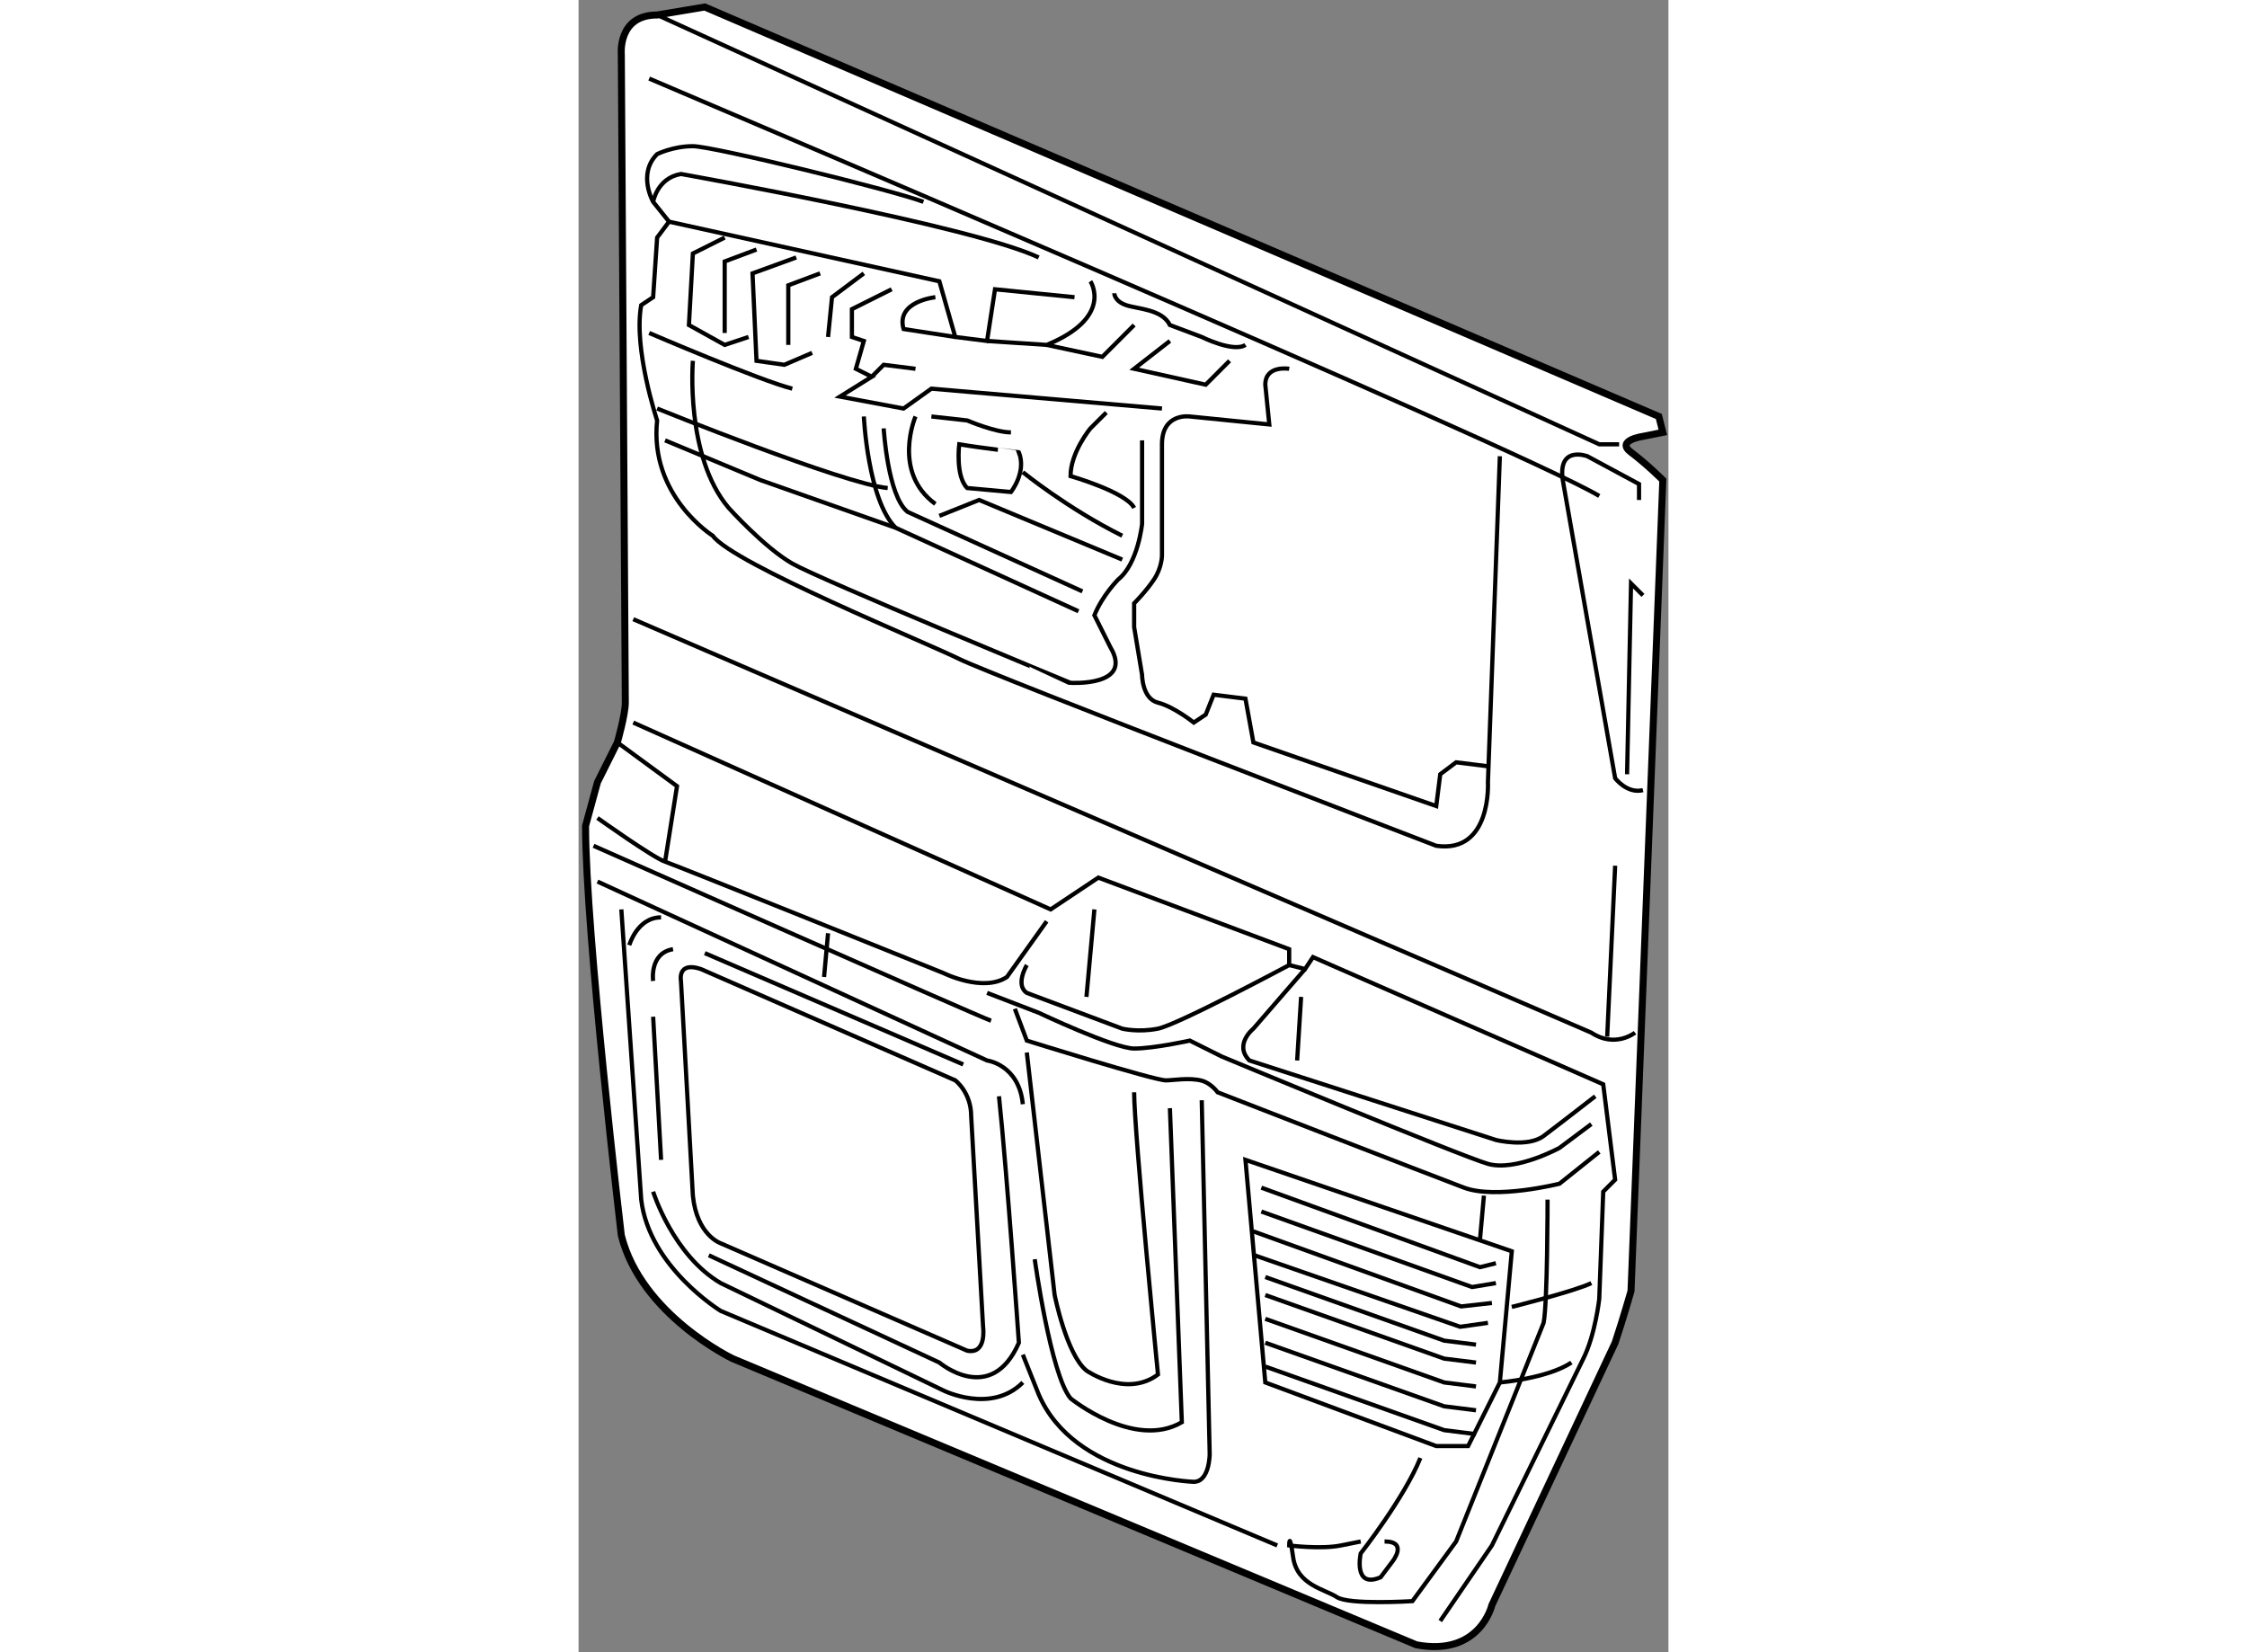 <?xml version="1.0" encoding="utf-8"?>
<!-- Generator: Adobe Illustrator 15.1.0, SVG Export Plug-In . SVG Version: 6.00 Build 0)  -->
<!DOCTYPE svg PUBLIC "-//W3C//DTD SVG 1.1//EN" "http://www.w3.org/Graphics/SVG/1.1/DTD/svg11.dtd">
<svg version="1.1" xmlns="http://www.w3.org/2000/svg" xmlns:xlink="http://www.w3.org/1999/xlink" x="0px" y="0px" width="244.8px"
	 height="180px" viewBox="82.434 52.142 77.85 118.017" enable-background="new 0 0 244.8 180" xml:space="preserve">
	
<rect x="82.434" y="52.142" width="77.85" height="118.017" fill="#808080" stroke="none"/>
	
<g><path fill="#FFFFFF" stroke="#000000" stroke-width="0.5" d="M88.046,53.212l3.405-0.57l68.147,29.249l0.286,1.136l-1.421,0.285
				c0,0-1.987,0.284-0.852,1.136c1.135,0.852,2.272,1.987,2.272,1.987l-2.272,57.925c0,0-0.567,1.987-1.136,3.694l-8.802,18.739
				c0,0-0.852,3.691-5.396,2.838L93.44,149.188c0,0-6.532-3.123-7.952-8.804c0,0-2.554-21.58-2.554-29.248l0.851-3.121l1.421-2.841
				c0,0,0.568-1.988,0.568-2.841c0-0.85-0.286-46.283-0.286-46.283S85.204,53.212,88.046,53.212z"></path><polyline fill="none" stroke="#000000" stroke-width="0.3" points="88.046,53.212 155.342,83.878 156.761,83.878 		"></polyline><path fill="none" stroke="#000000" stroke-width="0.3" d="M87.477,57.754c0,0,62.185,26.407,67.865,29.816"></path><path fill="none" stroke="#000000" stroke-width="0.3" d="M158.183,87.854v-1.136l-3.693-1.989c0,0-2.273-0.852-1.704,1.989
				l3.691,21.011c0,0,0.853,1.136,1.987,0.852"></path><polyline fill="none" stroke="#000000" stroke-width="0.3" points="158.464,94.67 157.612,93.816 157.329,107.447 		"></polyline><path fill="none" stroke="#000000" stroke-width="0.3" d="M148.242,84.73l-0.852,23.286c0,0,0.284,5.112-3.692,4.541
				c0,0-31.8-12.21-34.075-13.345c-2.27-1.135-16.183-6.815-17.603-8.802c0,0-4.543-2.84-3.975-8.235c0,0-1.705-5.112-1.137-8.235
				l0.853-0.568l0.285-4.26l0.851-1.135l-1.136-1.419c0,0-1.137-1.988,0.285-3.407c0,0,1.134-0.567,2.554-0.567
				c1.42,0,14.199,3.123,16.469,3.975"></path><path fill="none" stroke="#000000" stroke-width="0.3" d="M87.761,66.558c0,0,0.285-1.703,1.987-1.988
				c0,0,20.73,3.692,25.554,5.962"></path><polyline fill="none" stroke="#000000" stroke-width="0.3" points="88.897,67.977 108.205,72.235 109.341,76.212 111.613,76.497 
				112.181,72.805 117.861,73.372 		"></polyline><path fill="none" stroke="#000000" stroke-width="0.3" d="M118.995,72.235c0,0,1.705,2.557-3.123,4.544l-4.26-0.282"></path><path fill="none" stroke="#000000" stroke-width="0.3" d="M107.921,73.372c0,0-2.84,0.286-2.271,2.271l3.692,0.569"></path><path fill="none" stroke="#000000" stroke-width="0.3" d="M120.7,73.089c0,0,0,0.565,0.851,0.851
				c0.85,0.284,2.554,0.283,3.123,1.419l2.273,0.853c0,0,2.271,1.134,3.123,0.567"></path><path fill="none" stroke="#000000" stroke-width="0.3" d="M133.194,78.484c0,0-1.707-0.285-1.707,1.136l0.286,2.84l-5.678-0.569
				c0,0-1.988-0.284-1.988,1.987v7.95c0,0,0,0.854-0.57,1.705c-0.567,0.852-1.418,1.705-1.418,1.705v1.702l0.567,3.407
				c0,0,0,1.702,1.135,1.986c1.136,0.285,2.557,1.421,2.557,1.421l0.854-0.568l0.566-1.421l2.272,0.284l0.567,3.125l13.061,4.543
				l0.286-2.271l1.134-0.852l2.272,0.283"></path><polyline fill="none" stroke="#000000" stroke-width="0.3" points="95.144,69.965 92.872,70.817 92.872,75.926 		"></polyline><polyline fill="none" stroke="#000000" stroke-width="0.3" points="94.576,76.212 92.872,76.779 90.317,75.359 90.6,70.25 
				92.872,69.112 		"></polyline><polyline fill="none" stroke="#000000" stroke-width="0.3" points="97.983,70.532 94.86,71.669 95.144,77.915 97.132,78.199 
				99.118,77.347 		"></polyline><polyline fill="none" stroke="#000000" stroke-width="0.3" points="99.687,71.669 97.415,72.521 97.415,76.779 		"></polyline><polyline fill="none" stroke="#000000" stroke-width="0.3" points="102.811,71.669 100.539,73.372 100.255,76.212 		"></polyline><polyline fill="none" stroke="#000000" stroke-width="0.3" points="104.798,72.805 101.959,74.225 101.959,76.212 102.811,76.497 
				102.242,78.484 103.378,79.053 101.106,80.471 105.649,81.323 107.637,79.904 124.107,81.323 		"></polyline><path fill="none" stroke="#000000" stroke-width="0.3" d="M87.477,75.926c0,0,7.952,3.411,10.223,3.978"></path><path fill="none" stroke="#000000" stroke-width="0.3" d="M88.046,81.323c0,0,13.347,5.396,16.469,5.679"></path><polyline fill="none" stroke="#000000" stroke-width="0.3" points="88.613,83.596 95.428,86.435 105.081,89.841 118.143,95.804 		
				"></polyline><path fill="none" stroke="#000000" stroke-width="0.3" d="M102.811,81.891c0,0,0.283,5.961,2.27,7.95"></path><path fill="none" stroke="#000000" stroke-width="0.3" d="M104.229,82.742c0,0,0.286,4.828,1.706,5.963l12.491,5.679"></path><polyline fill="none" stroke="#000000" stroke-width="0.3" points="108.205,88.99 111.044,87.854 121.269,92.113 		"></polyline><path fill="none" stroke="#000000" stroke-width="0.3" d="M106.501,81.891c0,0-1.702,3.974,1.42,6.247"></path><path fill="none" stroke="#000000" stroke-width="0.3" d="M109.624,83.878c0,0-0.282,2.271,0.569,3.123l3.125,0.285
				c0,0,1.135-1.419,0.567-2.839C113.886,84.447,111.33,84.162,109.624,83.878z"></path><path fill="none" stroke="#000000" stroke-width="0.3" d="M114.168,85.867c0,0,3.125,2.556,7.101,4.543"></path><path fill="none" stroke="#000000" stroke-width="0.3" d="M120.132,81.608l-1.137,1.134c0,0-1.419,1.705-1.419,3.407
				c0,0,3.975,1.138,4.543,2.273"></path><path fill="none" stroke="#000000" stroke-width="0.3" d="M107.637,81.891l2.556,0.284c0,0,1.988,0.852,3.125,0.852"></path><path fill="none" stroke="#000000" stroke-width="0.3" d="M122.687,83.596v5.961c0,0-0.285,2.839-1.706,3.976
				c0,0-1.134,1.137-1.701,2.557l1.136,2.271c1.703,2.839-2.84,2.555-2.84,2.555S99.687,93.533,97.7,92.396
				c-1.988-1.135-4.544-3.974-4.544-3.974C90.032,84.731,90.6,77.915,90.6,77.915"></path><polyline fill="none" stroke="#000000" stroke-width="0.3" points="103.378,79.053 104.229,78.199 106.501,78.484 		"></polyline><polyline fill="none" stroke="#000000" stroke-width="0.3" points="122.119,75.359 119.847,77.632 115.873,76.779 		"></polyline><polyline fill="none" stroke="#000000" stroke-width="0.3" points="124.674,76.497 122.119,78.484 127.231,79.62 128.934,77.915 
						"></polyline><line fill="none" stroke="#000000" stroke-width="0.3" x1="156.477" y1="113.979" x2="155.909" y2="126.186"></line><path fill="none" stroke="#000000" stroke-width="0.3" d="M157.896,125.905c0,0-1.419,1.133-3.12,0L86.341,96.371"></path><path fill="none" stroke="#000000" stroke-width="0.3" d="M86.341,103.755l29.814,13.345l3.406-2.27l13.633,5.112v1.134
				l1.134,0.284l0.567-0.852l20.731,9.087l0.85,6.814l-0.85,0.853l-0.285,7.664c0,0-0.285,2.558-1.136,4.262l-6.531,13.345
				l-3.69,5.396"></path><path fill="none" stroke="#000000" stroke-width="0.3" d="M83.785,110.571c0,0,3.976,2.836,4.828,3.12
				c0.853,0.288,19.877,7.953,19.877,7.953s2.84,1.42,4.543,0.284l2.839-3.978"></path><path fill="none" stroke="#000000" stroke-width="0.3" d="M114.453,121.076c0,0-0.854,1.42,0,1.988l6.815,2.554
				c0,0,1.133,0.284,2.553,0c1.42-0.282,9.373-4.542,9.373-4.542"></path><path fill="none" stroke="#000000" stroke-width="0.3" d="M134.328,121.36l-3.69,4.258c0,0-1.42,1.139-0.284,2.274l17.605,5.677
				c0,0,2.271,0.566,3.408-0.284c1.134-0.851,3.689-2.838,3.689-2.838"></path><line fill="none" stroke="#000000" stroke-width="0.3" x1="134.046" y1="123.349" x2="133.762" y2="127.893"></line><line fill="none" stroke="#000000" stroke-width="0.3" x1="119.28" y1="117.1" x2="118.712" y2="123.349"></line><polyline fill="none" stroke="#000000" stroke-width="0.3" points="85.206,105.175 89.466,108.298 88.613,113.691 		"></polyline><path fill="none" stroke="#000000" stroke-width="0.3" d="M155.342,134.423l-2.841,2.271c0,0-4.542,1.137-6.816,0.283
				c-2.269-0.852-17.602-6.813-17.602-6.813s-0.465-0.649-1.136-0.83c-0.882-0.237-2.071-0.021-2.558-0.021
				c-0.853,0-9.937-2.842-9.937-2.842l-0.854-2.271"></path><path fill="none" stroke="#000000" stroke-width="0.3" d="M83.502,112.557c0,0,27.542,12.211,28.396,12.495"></path><line fill="none" stroke="#000000" stroke-width="0.3" x1="100.255" y1="118.805" x2="99.97" y2="121.929"></line><path fill="none" stroke="#000000" stroke-width="0.3" d="M83.785,115.112l27.828,12.78c0,0,2.273,0.284,2.555,3.123"></path><path fill="none" stroke="#000000" stroke-width="0.3" d="M114.453,127.322l1.987,17.323c0,0,0.853,4.259,2.272,5.396
				c0,0,2.838,1.985,5.109,0.282c0,0-1.702-17.321-1.702-20.159"></path><path fill="none" stroke="#000000" stroke-width="0.3" d="M115.019,142.089c0,0,1.137,8.234,2.557,9.938
				c0,0,4.543,3.693,7.95,1.704l-0.852-22.431"></path><path fill="none" stroke="#000000" stroke-width="0.3" d="M126.947,130.731l0.568,25.273c0,0-0.002,1.984-1.138,1.984
				c0,0-8.517-0.284-11.076-6.246l-1.134-2.839"></path><line fill="none" stroke="#000000" stroke-width="0.3" x1="147.104" y1="137.544" x2="146.823" y2="140.672"></line><path fill="none" stroke="#000000" stroke-width="0.3" d="M151.649,137.831c0,0,0.001,7.382-0.282,8.802l-6.249,15.616
				l-3.121,4.261c0,0-4.545,0.283-5.396-0.287c-0.853-0.567-2.839-0.849-3.123-2.837c-0.283-1.99-0.283-0.853-0.283-0.853
				s2.272,0.287,3.69,0c1.419-0.284,1.419-0.284,1.419-0.284"></path><path fill="none" stroke="#000000" stroke-width="0.3" d="M140.006,162.249c1.704,0,0.572,1.421,0.572,1.421l-0.854,1.135
				c-1.988,0.851-1.421-1.703-1.421-1.703s3.122-3.977,4.261-6.817"></path><polygon fill="none" stroke="#000000" stroke-width="0.3" points="131.487,150.891 143.698,155.434 145.974,155.434 
				148.242,150.891 149.095,141.52 130.07,134.99 		"></polygon><path fill="none" stroke="#000000" stroke-width="0.3" d="M149.095,145.495c0,0,4.542-1.136,5.681-1.701"></path><path fill="none" stroke="#000000" stroke-width="0.3" d="M148.242,150.891c0,0,3.407-0.284,5.111-1.422"></path><polyline fill="none" stroke="#000000" stroke-width="0.3" points="131.206,136.978 146.823,142.656 147.959,142.373 		"></polyline><polyline fill="none" stroke="#000000" stroke-width="0.3" points="131.206,138.682 146.257,144.075 147.959,143.794 		"></polyline><polyline fill="none" stroke="#000000" stroke-width="0.3" points="130.638,140.101 145.478,145.46 147.675,145.213 		"></polyline><polyline fill="none" stroke="#000000" stroke-width="0.3" points="130.638,141.78 145.404,146.914 147.391,146.633 		"></polyline><polyline fill="none" stroke="#000000" stroke-width="0.3" points="131.487,149.755 144.266,154.298 146.538,154.583 		"></polyline><polyline fill="none" stroke="#000000" stroke-width="0.3" points="131.487,148.054 144.266,152.595 146.538,152.878 		"></polyline><polyline fill="none" stroke="#000000" stroke-width="0.3" points="131.487,146.347 144.266,150.891 146.538,151.175 		"></polyline><polyline fill="none" stroke="#000000" stroke-width="0.3" points="131.487,144.646 144.266,149.188 146.538,149.469 		"></polyline><polyline fill="none" stroke="#000000" stroke-width="0.3" points="131.487,143.361 144.266,147.905 146.538,148.188 		"></polyline><path fill="none" stroke="#000000" stroke-width="0.3" d="M154.775,132.435l-2.274,1.701c0,0-3.123,1.707-5.11,1.14
				c-1.986-0.569-19.023-7.67-19.023-7.67l-2.271-1.135c0,0-2.559,0.567-3.977,0.567c-1.419,0-6.817-2.554-6.817-2.554l-3.689-1.42"></path><path fill="none" stroke="#000000" stroke-width="0.3" d="M132.341,162.533L92.589,145.78c0,0-5.112-3.122-5.68-7.949
				l-1.42-20.731"></path><path fill="none" stroke="#000000" stroke-width="0.3" d="M86.057,119.655c0,0,0.568-1.986,2.271-1.986"></path><path fill="none" stroke="#000000" stroke-width="0.3" d="M87.761,137.263c0,0,1.42,4.544,4.828,6.531l15.901,7.666
				c0,0,3.409,1.703,5.678-0.569"></path><path fill="none" stroke="#000000" stroke-width="0.3" d="M91.737,141.807l16.468,7.662c0,0,3.693,3.126,5.681-1.415
				c0,0-0.853-12.211-1.422-17.606"></path><path fill="none" stroke="#000000" stroke-width="0.3" d="M89.749,122.211c0,0-0.283-1.419,1.42-0.851l18.172,7.952
				c0,0,1.137,0.852,1.137,2.554l0.851,15.048c0,0,0.283,1.99-1.137,1.708l-17.604-7.67c0,0-1.703-0.567-1.989-3.408L89.749,122.211z
				"></path><line fill="none" stroke="#000000" stroke-width="0.3" x1="88.329" y1="134.99" x2="87.761" y2="124.767"></line><path fill="none" stroke="#000000" stroke-width="0.3" d="M87.761,122.211c0,0-0.284-1.984,1.42-2.269"></path><line fill="none" stroke="#000000" stroke-width="0.3" x1="91.451" y1="120.225" x2="109.91" y2="128.175"></line></g>


</svg>